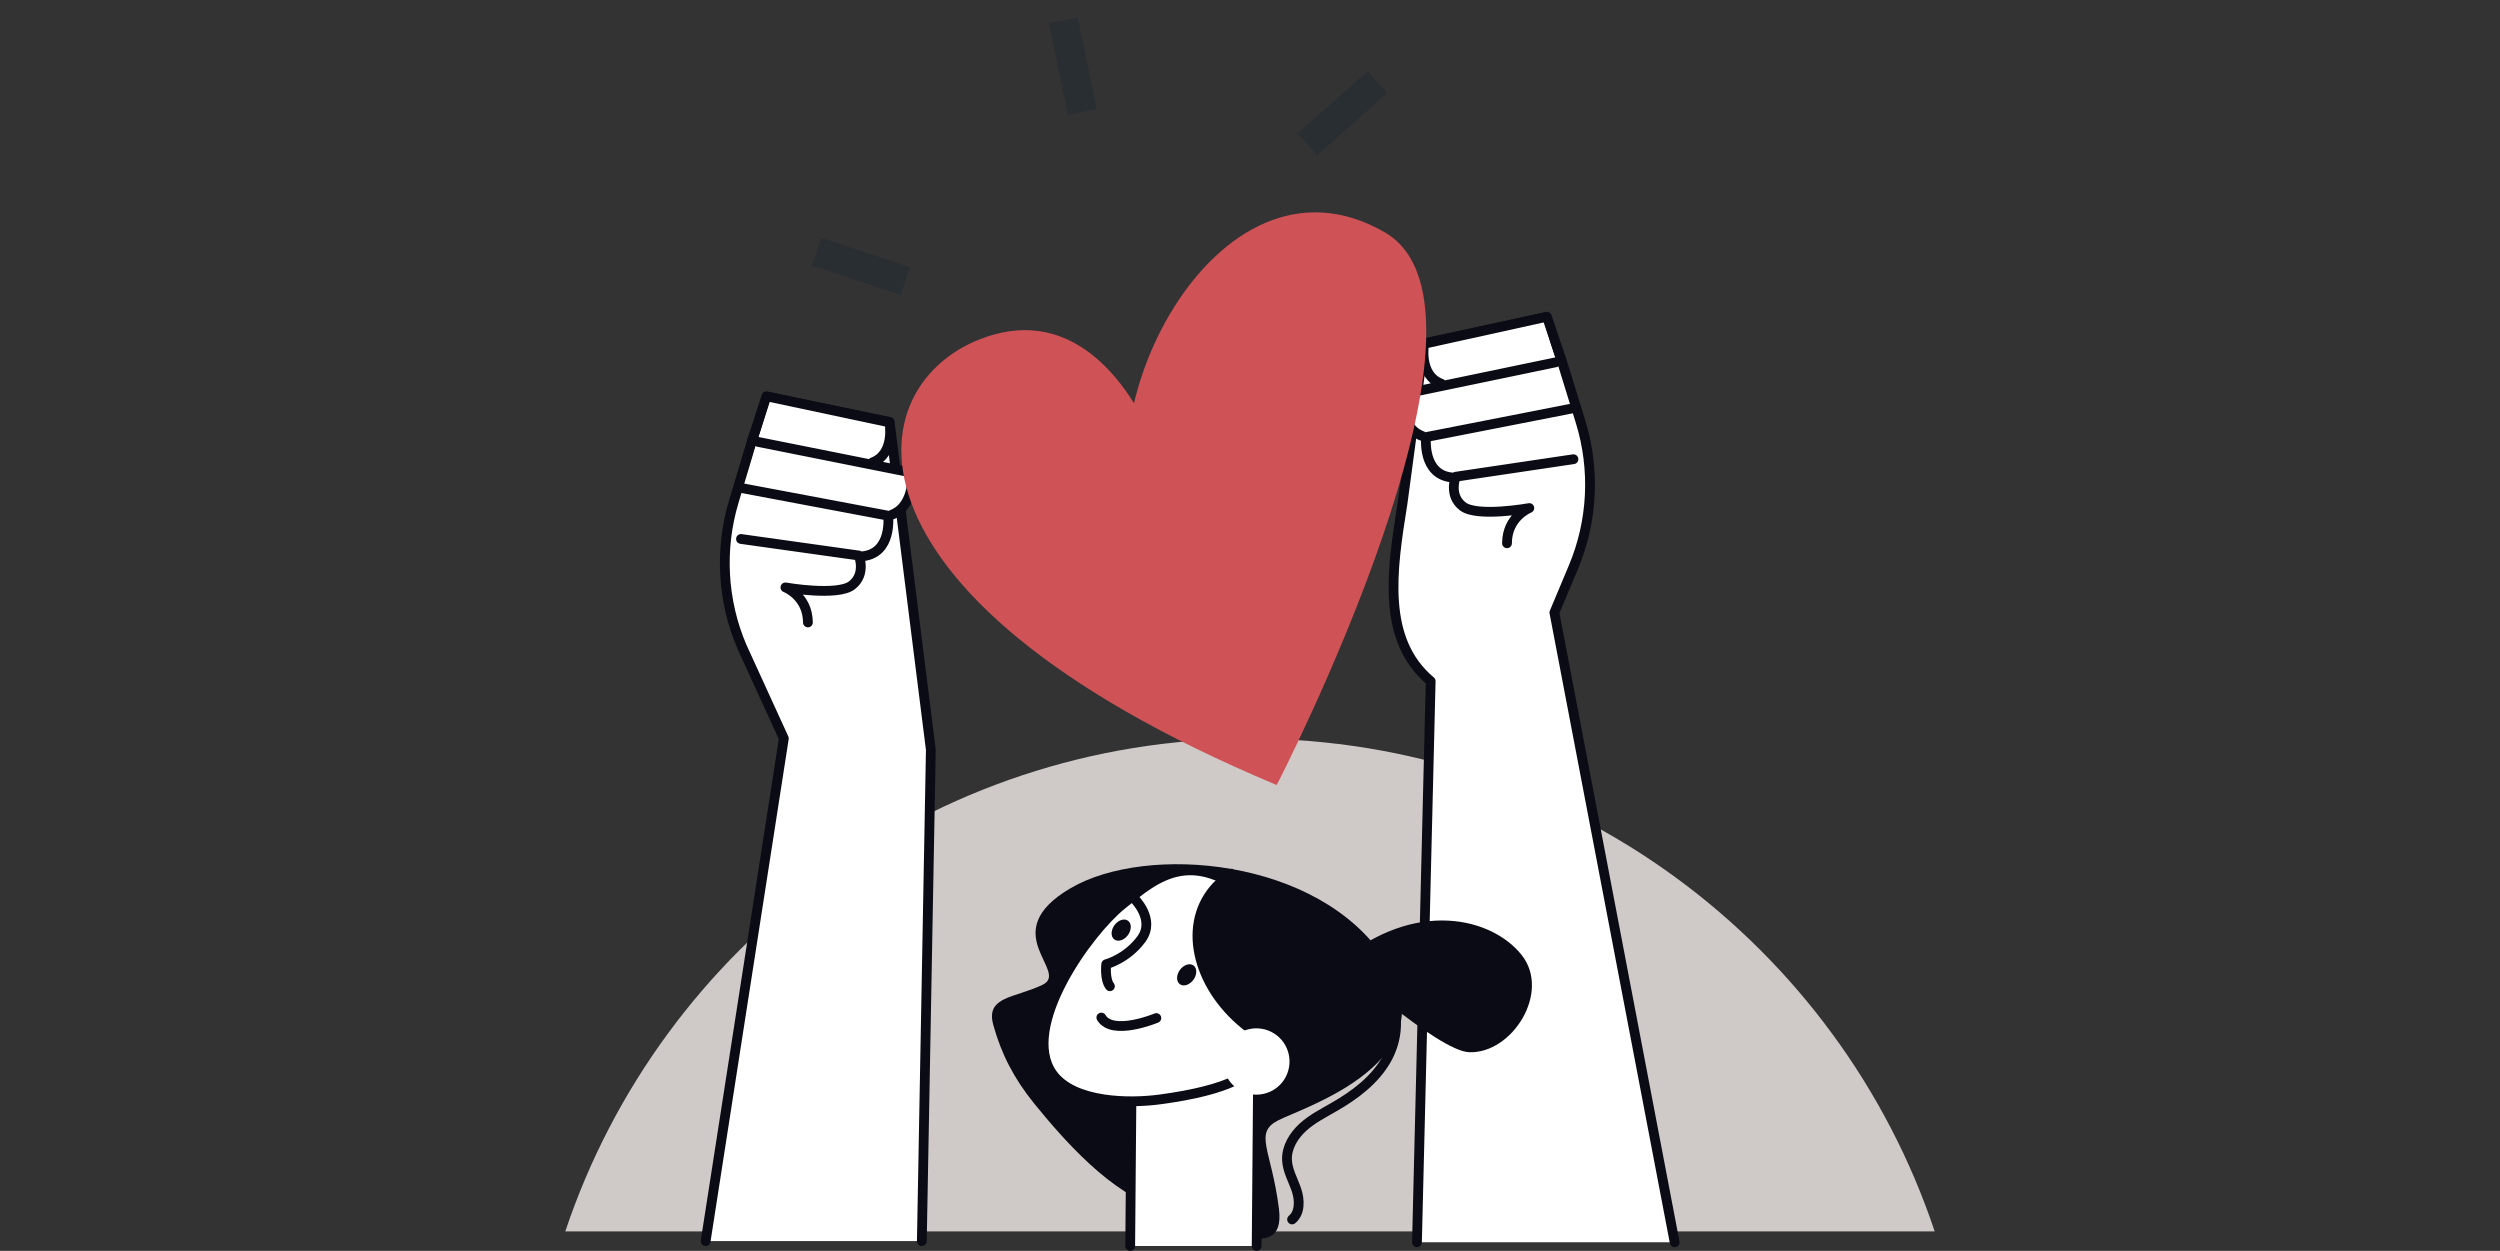 <?xml version="1.0" encoding="UTF-8"?>
<svg id="Ebene_1" xmlns="http://www.w3.org/2000/svg" xmlns:xlink="http://www.w3.org/1999/xlink" version="1.1" viewBox="0 0 255.44 127.81">
  <rect x="0" y="0" width="255.44" height="127.81" fill="#333333" stroke="none"/>
  <!-- Generator: Adobe Illustrator 30.0.0, SVG Export Plug-In . SVG Version: 2.1.1 Build 123)  -->
  <defs>
    <style>
      .st0, .st1, .st2 {
        fill: none;
      }

      .st3 {
        fill: #0b0b16;
      }

      .st4 {
        fill: #cfcac7;
      }

      .st5 {
        fill: #ce5256;
      }

      .st6 {
        clip-path: url(#clippath-1);
      }

      .st1 {
        stroke: #292e33;
        stroke-width: 3px;
      }

      .st7 {
        fill: #fff;
      }

      .st2 {
        stroke: #0b0b16;
        stroke-linecap: round;
        stroke-linejoin: round;
        stroke-width: 1px;
      }

      .st8 {
        clip-path: url(#clippath);
      }
    </style>
    <clipPath id="clippath">
      <rect class="st0" x="57.76" y="1.78" width="139.92" height="126.03"/>
    </clipPath>
    <clipPath id="clippath-1">
      <rect class="st0" x="57.76" y="1.78" width="139.92" height="126.03"/>
    </clipPath>
  </defs>
  <g class="st8">
    <path class="st4" d="M197.68,125.82c-9.79-29.26-37.41-50.35-69.96-50.35s-60.18,21.09-69.96,50.35h139.92Z"/>
    <path class="st7" d="M94.19,126.81l.92-50.2-4.21-33.5-12.45-2.57-1.63,4.55-1.84,6.14c-1.47,4.9-1.18,10.16.83,14.86l4.28,9.36-7.99,51.36"/>
    <path class="st2" d="M94.19,126.81l.92-50.2-4.21-33.5-12.45-2.57-1.63,4.55-1.84,6.14c-1.47,4.9-1.18,10.16.83,14.86l4.28,9.36-7.99,51.36"/>
    <path class="st7" d="M144.78,126.93l1.4-57.33c-5.04-4.23-3.98-11.3-2.88-18.14l2.2-16.38,12.43-2.67,1.67,4.54,1.89,6.12c1.51,4.89,1.26,10.15-.72,14.87l-1.95,4.65,12.29,64.34"/>
    <path class="st2" d="M144.78,126.93l1.4-57.33c-5.04-4.23-3.98-11.3-2.88-18.14l2.2-16.38,12.43-2.67,1.67,4.54,1.89,6.12c1.51,4.89,1.26,10.15-.72,14.87l-1.95,4.65,12.29,64.34"/>
    <path class="st7" d="M161.74,50.09c.16-3.75-2.52-12.49-2.63-12.86l-1.32-4.3c-.08-.27-.35-.43-.61-.37l-11.13,2.69c-.21.05-.37.23-.41.45-.18.97-.14,2.78.92,3.84l-2.59.59c-.23.05-.41.27-.42.52,0,.15-.21,3.59,2.18,4.53,0,.7.09,2,.81,2.93.43.55,1.01.89,1.71,1.01-.1.84.04,1.95.97,2.71.91.74,4.43.54,6,.36-.42.6-1.39,2.25-1.29,3.38.03.33,7.64-1.37,7.82-5.49"/>
    <path class="st2" d="M160.77,46.92l-12.03,1.79s-.76,1.89.72,3.03c1.48,1.14,6.8.17,6.8.17,0,0-2.28.9-2.28,3.6M160.71,41.72l-15,2.94s-.43,3.87,2.69,4.13M147.26,39.2c-2.34-.87-1.75-4.07-1.75-4.07l12.55-2.77,1.53,4.59M158.95,37.02l-15.76,3.28s-.21,3.38,2.13,4.25"/>
    <path class="st7" d="M74.77,58.24c-.19-3.75,2.42-12.51,2.53-12.88l1.29-4.31c.08-.27.35-.43.61-.37l11.15,2.6c.21.05.37.22.41.45.18.97.16,2.78-.89,3.84l2.59.57c.23.05.41.26.43.52.01.15.24,3.59-2.14,4.55.01.7-.07,2-.79,2.94-.42.56-1,.89-1.7,1.03.11.84-.02,1.95-.95,2.72-.91.75-4.42.58-6,.41.43.6,1.41,2.24,1.31,3.37-.03.33-7.65-1.31-7.86-5.43"/>
    <path class="st2" d="M75.71,55.07l12.04,1.69s.78,1.88-.7,3.04c-1.47,1.15-6.8.22-6.8.22,0,0,2.28.88,2.3,3.58M75.73,49.86l15.02,2.83s.46,3.87-2.66,4.15M89.16,47.24c2.33-.89,1.72-4.08,1.72-4.08l-12.57-2.67-1.49,4.6M77.45,45.15l15.79,3.16s.24,3.38-2.09,4.27"/>
    <path class="st3" d="M105.64,112.72c2.86,3.51,7.9,9.41,13.12,10.78s12.67,6.11,11.92.03c-.76-6.08-2.62-7.75-.08-9.06,2.54-1.31,17.71-6.03,10.93-16.43-6.78-10.4-24.37-11.84-32.14-7.29-7.77,4.56-.04,8.5-2.86,9.87-2.82,1.37-5.85,1.15-5.04,4.1.81,2.95,2.12,5.49,4.16,8.01"/>
  </g>
  <polygon class="st7" points="115.68 103.41 115.48 127.31 128.4 127.31 128.6 103.17 115.68 103.41"/>
  <g class="st6">
    <polyline class="st2" points="115.48 127.31 115.68 103.41 128.6 103.17 128.4 127.31"/>
    <path class="st3" d="M136.82,98.3s10.12,9.08,13.28,9.21c4.39.18,8.4-6.13,5.37-9.94-3.03-3.8-10.83-5.79-18.65.73"/>
    <path class="st7" d="M118.39,112.35c-2.77.37-8.7.43-10.87-2.64-3.37-4.79,3.69-14.53,7.14-17.29,3.46-2.76,7.33-6.41,14.44.37,7.1,6.78-.32,7.04-.32,7.04,0,0-2.04,2.76-1.42,4.25.62,1.49,5.81,6.32-8.96,8.27"/>
    <path class="st2" d="M118.39,112.35c-2.77.37-8.7.43-10.87-2.64-3.37-4.79,3.69-14.53,7.14-17.29,3.46-2.76,7.33-6.41,14.44.37,7.1,6.78-.32,7.04-.32,7.04,0,0-2.04,2.76-1.42,4.25.62,1.49,5.81,6.32-8.96,8.27Z"/>
    <path class="st2" d="M112.53,103.97c1.14,1.92,5.62.05,5.62.05M115.84,91.76s2.27,2.15.79,4.18-3.6,2.58-3.6,2.58c0,0-.18,1.55.38,2.25"/>
    <path class="st3" d="M120.56,99.1c.39-.53,1.01-.73,1.39-.45.38.28.37.93-.01,1.46-.39.53-1.01.73-1.39.45-.38-.28-.37-.93.01-1.46"/>
    <path class="st3" d="M113.87,94.53c.39-.53,1.01-.73,1.39-.45.38.28.37.93-.01,1.46-.39.53-1.01.73-1.39.45-.38-.28-.37-.93.01-1.46"/>
    <path class="st3" d="M132.36,107.35c-.11.18-.24.35-.36.52-1.21-.4-2.42-.95-3.58-1.69-5.82-3.7-8.22-10.33-5.37-14.81.71-1.12,1.69-2,2.83-2.63,6.62,6.43,9.48,13.9,6.48,18.62"/>
    <path class="st7" d="M125.51,106.64c-1.01,1.58-.54,3.68,1.04,4.68,1.58,1,3.68.54,4.68-1.04,1-1.58.54-3.68-1.04-4.68-1.58-1-3.68-.54-4.68,1.04"/>
    <path class="st2" d="M141.72,101.48c1.37,1.98,1.12,4.76-.09,6.84-1.21,2.08-3.22,3.58-5.31,4.78-1.1.64-2.26,1.22-3.2,2.08s-1.67,2.06-1.62,3.33c.04,1.08.62,2.05.97,3.08.34,1.03.38,2.32-.45,3.01"/>
    <path class="st5" d="M130.45,80.21s25.02-48.41,11.03-56.48c-17.42-10.05-31.74,19.82-24.39,31.51,7.34,11.69,2.18-26.15-15.63-21.03-13.91,3.99-18.07,26.31,28.99,46"/>
    <path class="st1" d="M140.73,8.39l-7.14,6.35M83.43,25.72l9.07,3.01M108.66,2.08l1.92,9.36"/>
  </g>
</svg>